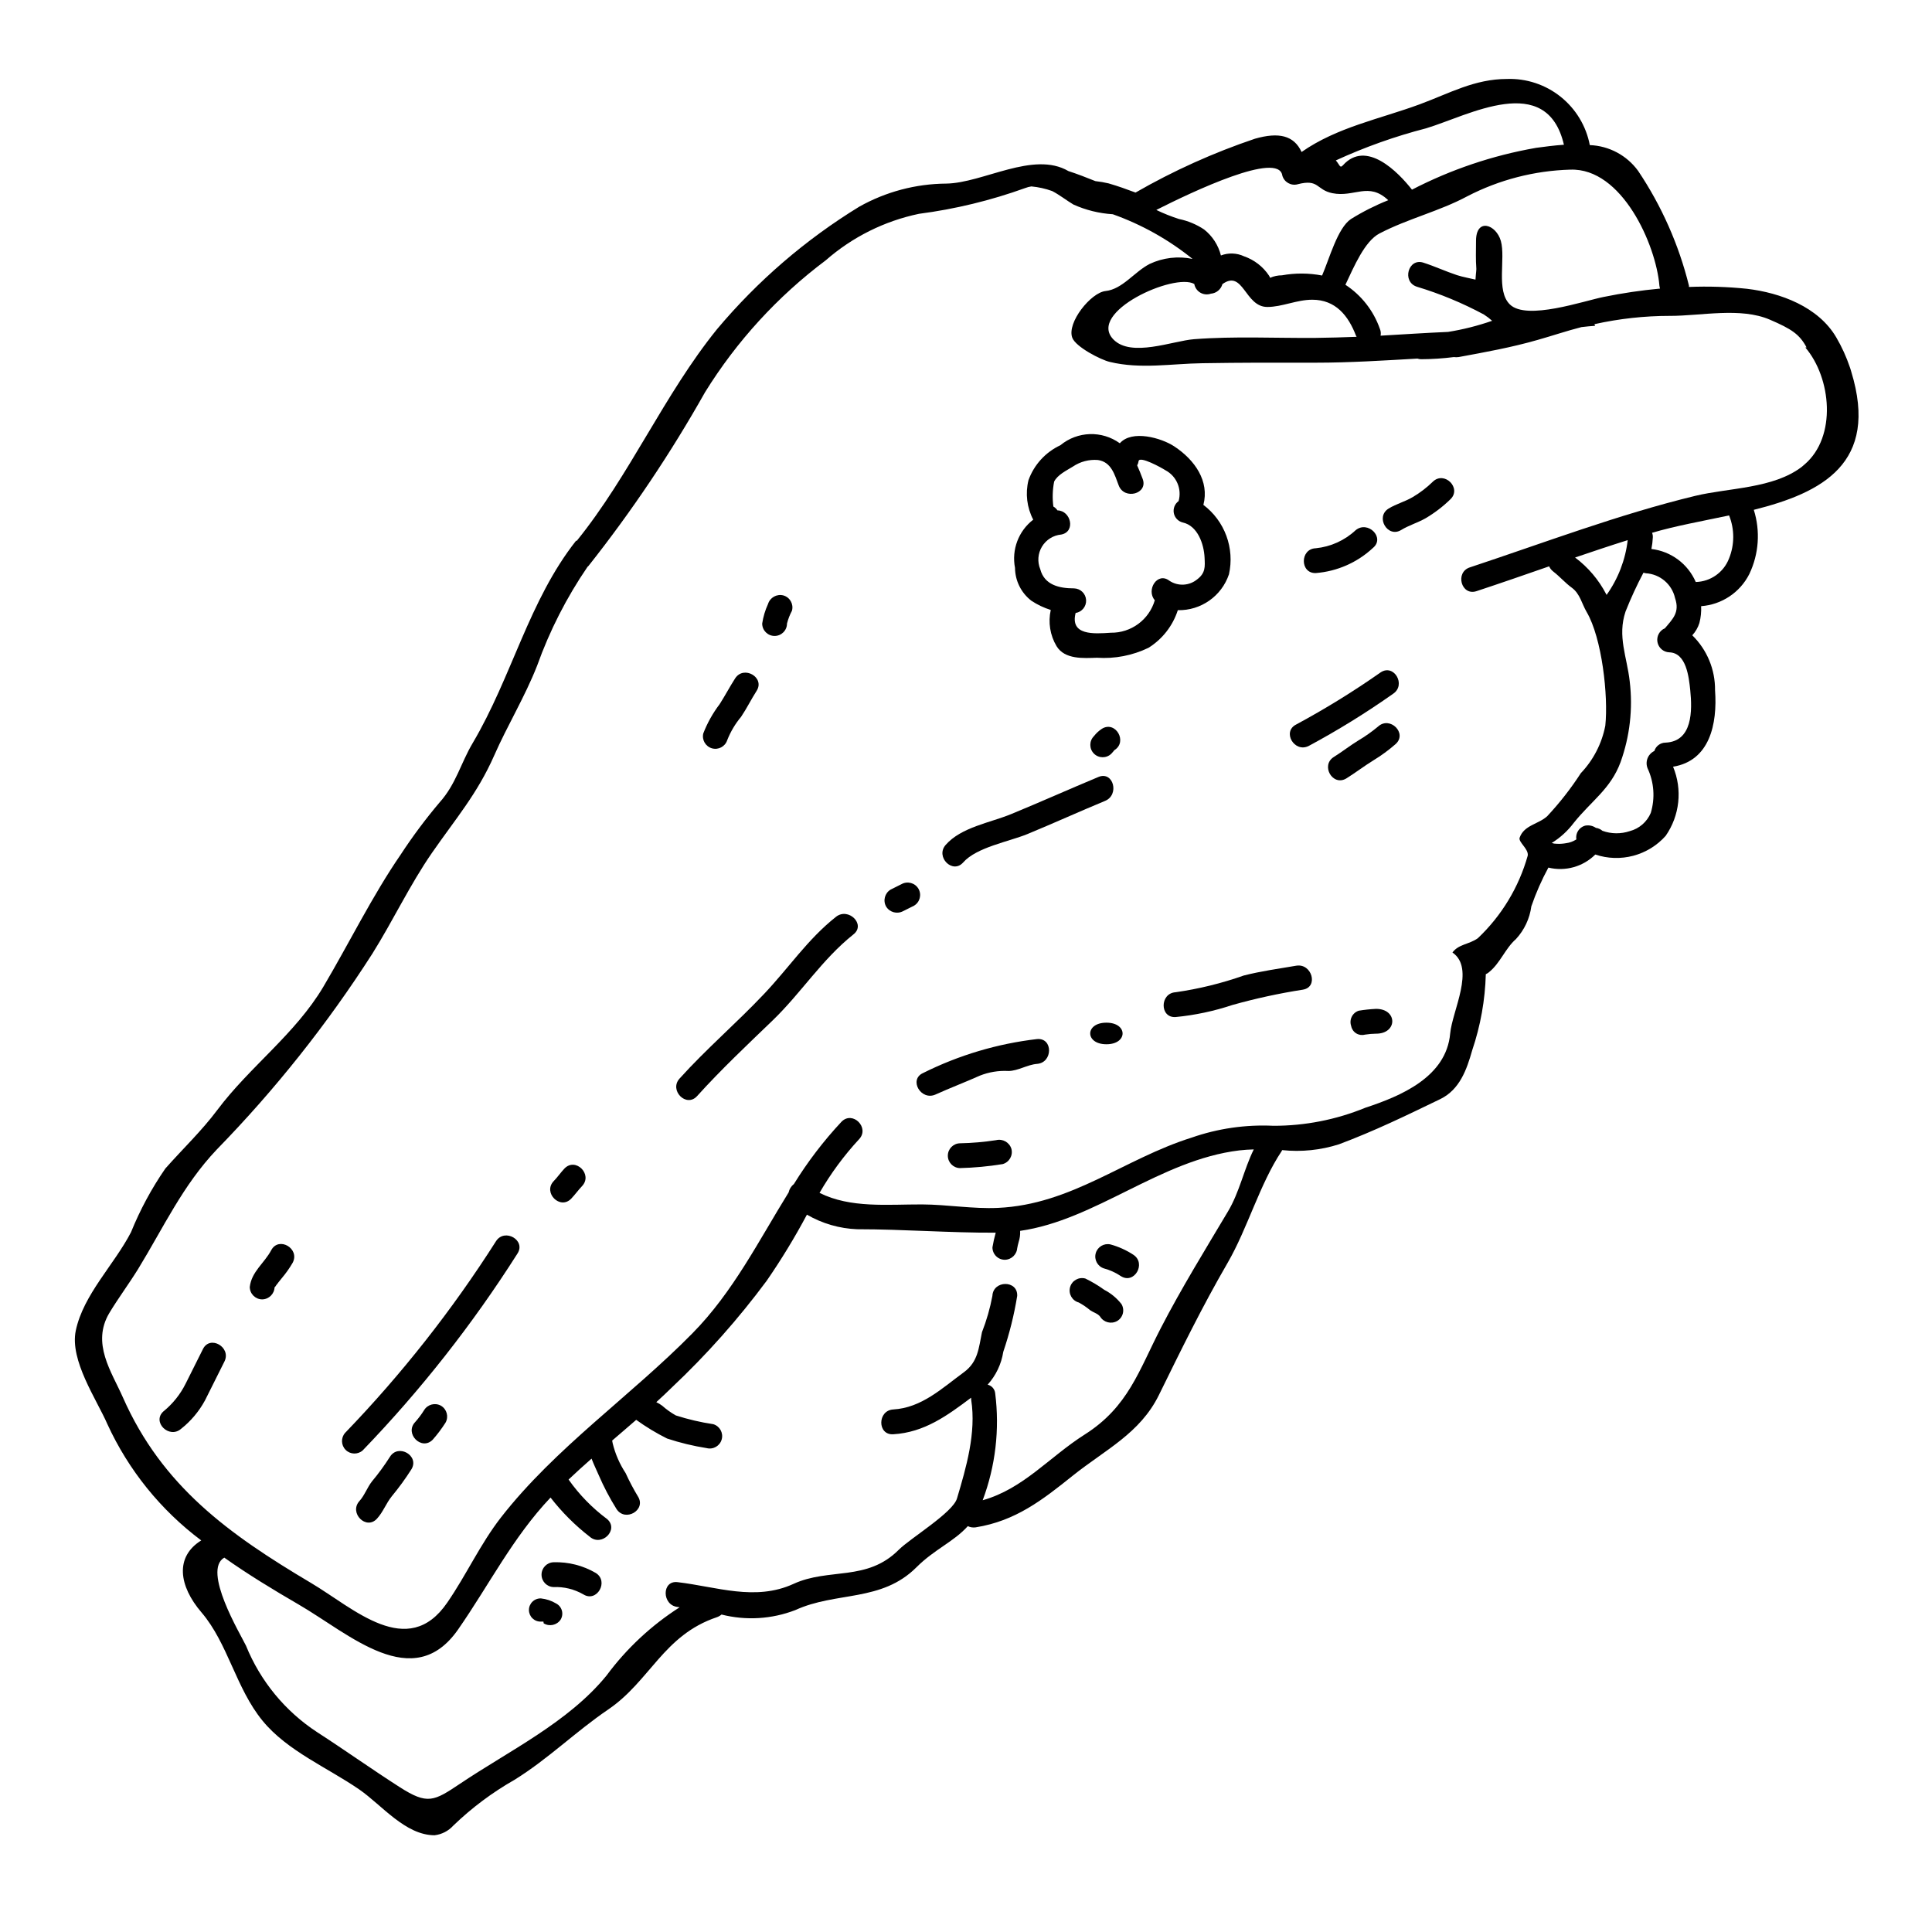 <?xml version="1.0" encoding="UTF-8"?>
<!-- Uploaded to: ICON Repo, www.svgrepo.com, Generator: ICON Repo Mixer Tools -->
<svg fill="#000000" width="800px" height="800px" version="1.1" viewBox="144 144 512 512" xmlns="http://www.w3.org/2000/svg">
 <g>
  <path d="m634.59 242.46c7.477 24.359-7.805 32.133-25.816 36.652 1.773 5.613 1.352 11.691-1.184 17.008-2.461 4.887-7.312 8.125-12.773 8.52 0.07 1.5-0.082 3.004-0.461 4.461-0.379 1.211-1.023 2.324-1.887 3.258 3.914 3.828 6.094 9.09 6.035 14.562 0.656 9.004-1.434 18.695-11.125 20.266 2.516 6.047 1.773 12.957-1.965 18.328-2.281 2.559-5.266 4.394-8.578 5.273-3.316 0.879-6.816 0.766-10.066-0.328-3.258 3.242-7.969 4.555-12.434 3.461-1.785 3.289-3.297 6.723-4.516 10.262-0.434 3.25-1.863 6.285-4.086 8.691-2.828 2.461-4.117 6.316-7.121 8.75-0.254 0.227-0.543 0.41-0.859 0.543-0.188 6.859-1.402 13.652-3.602 20.152-1.457 5.148-3.312 10.434-8.461 12.949-9.055 4.375-17.383 8.434-26.844 11.98-4.859 1.555-9.992 2.078-15.066 1.543-0.039 0.098-0.086 0.191-0.141 0.285-5.801 8.691-8.977 20.355-14.293 29.562-6.719 11.574-12.352 23.098-18.238 35.078-5.004 10.148-14.121 14.406-22.785 21.324-8.094 6.492-15.207 12.035-25.758 13.723-0.711 0.105-1.441-0.004-2.086-0.316-3.773 4.176-8.836 6.121-13.609 10.895-9.289 9.289-21.254 6.371-32.102 11.348h-0.004c-6.238 2.41-13.07 2.824-19.555 1.18-0.371 0.316-0.797 0.559-1.258 0.715-14.121 4.746-17.668 16.898-28.762 24.441-8.633 5.859-15.895 13.094-24.84 18.641-5.887 3.352-11.336 7.422-16.211 12.125-1.293 1.43-3.059 2.344-4.973 2.57-7.75 0-14.039-8.035-19.902-12.09-8.344-5.773-19.125-10.234-25.672-18.238-7.062-8.578-9.176-20.5-16.18-28.703-6.09-7.086-7.062-14.781-0.086-19.098v-0.004c-10.73-8.035-19.281-18.629-24.871-30.816-2.828-6.519-10.031-16.895-8.375-24.797 2.031-9.578 10.152-17.41 14.637-26.07v-0.004c2.406-5.938 5.453-11.594 9.094-16.863 4.602-5.203 9.633-9.977 13.777-15.523 8.66-11.547 20.641-20.098 28.098-32.648 6.777-11.434 13.008-24.156 20.5-35.031v-0.004c3.144-4.805 6.582-9.418 10.293-13.805 4.371-4.859 5.602-10.379 8.773-15.723 10.438-17.637 14.867-37.766 27.445-53.688l0.113 0.113c14.121-17.441 23.129-38.738 37.223-56.148 10.727-12.777 23.449-23.734 37.68-32.449 7.039-3.953 14.969-6.059 23.039-6.117 9.777-0.141 23.102-8.75 32.391-3.316 2.43 0.789 4.801 1.715 7.148 2.66 1.172 0.129 2.34 0.328 3.488 0.598 2.461 0.715 4.801 1.547 7.148 2.434 10.055-5.785 20.656-10.562 31.652-14.27 6.297-1.797 10.32-0.887 12.352 3.519 9.402-6.578 20.668-8.719 31.305-12.637 7.891-2.914 14.523-6.715 23.129-6.715h-0.004c5.148-0.18 10.191 1.492 14.215 4.707 4.023 3.211 6.769 7.758 7.738 12.82 5.09 0.191 9.809 2.711 12.805 6.832 6.219 9.27 10.777 19.555 13.465 30.391v0.371-0.004c5.133-0.207 10.273-0.043 15.383 0.488 8.887 1.055 18.926 4.769 23.668 12.891 1.469 2.512 2.676 5.164 3.606 7.922 0.145 0.371 0.23 0.742 0.348 1.113zm-12.352 24.617c8.578-7.348 7.086-22.898 0.199-30.988 0.113 0 0.199-0.031 0.316-0.031-1.859-3.457-3.938-4.856-9.723-7.344-7.773-3.344-18.18-1-26.469-1v-0.004c-6.734 0-13.445 0.738-20.016 2.199l0.172 0.43c-1.199 0.086-2.398 0.199-3.602 0.344-3.918 1-7.777 2.312-11.637 3.402-6.981 2.004-13.84 3.231-20.957 4.547l0.004-0.004c-0.406 0.059-0.824 0.059-1.23 0-2.883 0.367-5.785 0.555-8.691 0.57-0.332-0.004-0.66-0.062-0.973-0.168-8.973 0.516-17.926 1.086-26.926 1.086-10.035-0.027-20.043-0.027-30.074 0.141-8.18 0.113-16.355 1.629-24.527-0.344-2.363-0.543-9.055-3.977-9.949-6.43-1.457-3.977 4.922-11.922 8.805-12.352 4.519-0.484 7.606-5.062 11.695-7.176h-0.004c3.547-1.672 7.539-2.144 11.379-1.34-6.324-5.109-13.469-9.109-21.129-11.836-3.606-0.223-7.141-1.094-10.434-2.574-1.742-1.027-3.602-2.516-5.633-3.574-1.777-0.641-3.629-1.051-5.512-1.227-0.555 0.082-1.102 0.227-1.629 0.43-9.113 3.289-18.555 5.582-28.164 6.832-9.152 1.914-17.66 6.156-24.695 12.32-12.75 9.559-23.602 21.414-31.992 34.961-9.082 16.137-19.414 31.531-30.902 46.051-0.07 0.078-0.145 0.145-0.23 0.203-5.551 8.113-10.035 16.902-13.348 26.156-3.258 8.316-7.871 15.836-11.414 23.898-4.461 10.121-10.207 16.723-16.469 25.758-5.859 8.461-10.32 17.98-15.809 26.73-11.945 18.652-25.758 36.039-41.223 51.895-9.031 9.516-14.062 20.582-20.84 31.652-2.43 3.938-5.258 7.719-7.633 11.664-4.801 8.062 0.602 15.582 3.574 22.328 10.434 23.641 28.16 36.332 49.887 49.227 11.293 6.691 25.586 20.555 36.109 5.176 5.059-7.348 8.719-15.469 14.203-22.531 14.438-18.523 34.336-32.133 50.746-48.805 10.777-10.922 17.578-24.559 25.496-37.336h0.004c0.188-0.887 0.684-1.676 1.398-2.231 3.644-5.898 7.863-11.426 12.598-16.492 2.945-3.059 7.578 1.574 4.66 4.633-4.004 4.328-7.516 9.094-10.465 14.203 8.23 4.117 18.066 3.031 27.188 3.059 6.633 0.031 13.492 1.23 20.098 0.918 19.527-0.887 33.457-13.008 51.285-18.609 6.973-2.438 14.352-3.504 21.727-3.148 8.344 0.012 16.609-1.609 24.328-4.777 9.375-3.09 21.473-8.121 22.5-19.68 0.543-6.004 6.719-17.266 0.602-21.469 1.684-2.258 4.328-2.09 6.719-3.773 6.309-5.969 10.883-13.535 13.234-21.898 0.289-1.77-2.57-3.602-2.141-4.773 1.199-3.34 4.918-3.516 7.289-5.66 3.305-3.535 6.289-7.352 8.918-11.414 3.324-3.492 5.578-7.863 6.492-12.598 0.828-7.871-0.887-23.223-4.949-30.129-1.285-2.172-1.742-4.828-3.938-6.43-1.77-1.285-3.199-2.977-4.918-4.289l0.004-0.004c-0.473-0.355-0.848-0.828-1.086-1.367-6.492 2.258-12.922 4.488-19.238 6.574-4.062 1.348-5.773-5.004-1.773-6.297 19.84-6.574 39.422-14.035 59.723-18.953 8.863-2.144 20.699-1.891 28.273-7.719 0.23-0.215 0.469-0.414 0.715-0.617zm-20.039 24.957c1.492-3.664 1.504-7.766 0.027-11.438-7.148 1.512-14.324 2.797-20.414 4.602h0.004c0.156 0.391 0.227 0.809 0.199 1.23-0.047 1.027-0.172 2.047-0.375 3.059 5.199 0.613 9.676 3.945 11.754 8.75 3.918-0.102 7.394-2.547 8.805-6.203zm-16.812 48.77c7.203-0.316 7.086-8.52 6.547-13.895-0.371-3.488-1.027-9.918-5.574-10.035-1.551-0.066-2.848-1.203-3.121-2.731-0.273-1.527 0.547-3.039 1.977-3.644 2.144-2.547 3.977-4.231 2.688-8.004-0.824-3.672-3.984-6.356-7.746-6.574-0.211-0.031-0.422-0.078-0.629-0.145-1.77 3.34-3.352 6.777-4.746 10.293-2.199 6.578 0.375 11.949 1.113 18.527 0.863 7.219 0.031 14.539-2.43 21.379-2.629 7.121-7.746 10.266-12.406 16.098-1.594 2.121-3.57 3.926-5.832 5.32 0.199 0.055 0.488 0.141 0.629 0.168 0.289 0 0.574 0.02 0.859 0.059 0.785 0.027 1.57-0.031 2.344-0.172 0.891-0.117 1.75-0.422 2.516-0.887 0.113-0.086 0.141-0.113 0.168-0.113h0.004c-0.266-1.617 0.715-3.172 2.285-3.633 1-0.211 2.047-0.004 2.891 0.574 0.645 0.09 1.25 0.363 1.742 0.785 2.332 0.844 4.879 0.871 7.231 0.086 2.508-0.656 4.57-2.441 5.578-4.832 1.172-3.894 0.879-8.086-0.832-11.777-0.73-1.77 0.047-3.801 1.773-4.633 0.402-1.305 1.605-2.199 2.973-2.215zm-1.461-120.33h0.004c-0.086-0.254-0.145-0.52-0.172-0.785-0.887-10.809-9.922-31.246-23.617-30.73l0.004-0.004c-9.516 0.27-18.848 2.684-27.301 7.062-7.402 3.973-15.664 5.902-23.242 9.84-3.938 2.031-6.773 8.777-9.055 13.609 4.258 2.789 7.477 6.91 9.148 11.719 0.234 0.559 0.293 1.18 0.168 1.773 5.949-0.344 11.922-0.742 17.898-1 3.969-0.637 7.871-1.625 11.668-2.945-0.68-0.613-1.406-1.168-2.176-1.66-5.664-3.047-11.621-5.516-17.781-7.375-4.031-1.316-2.285-7.691 1.742-6.371 3.031 0.973 5.902 2.312 8.918 3.312 1.629 0.516 3.258 0.789 4.887 1.18 0.059-1.086 0.172-2.031 0.172-2.031 0-0.168 0.055-0.629 0.055-0.789-0.199-2.715-0.086-4.574-0.086-7.434 0-6.203 5.316-4.402 6.578 0 1.316 4.723-1.344 13.211 2.402 16.84 4.434 4.328 19.641-0.973 24.871-2h0.004c4.926-1.008 9.906-1.746 14.914-2.211zm-14.168 81.188c3.059-4.289 4.988-9.285 5.602-14.52-4.656 1.457-9.316 3.031-13.949 4.602 3.453 2.586 6.277 5.918 8.266 9.75zm-18.781-118.47c2.363-0.316 4.887-0.656 7.477-0.832-4.551-19.547-25.324-7.711-36.527-4.352-8.211 2.117-16.215 4.965-23.918 8.504 1.027 1.145 1.055 2.203 1.887 1.285 6.176-6.859 14.605 1.773 18.293 6.465 10.301-5.328 21.355-9.062 32.781-11.062zm-39.082 13.863c-5.231-4.945-8.918-0.684-14.809-1.859-4.328-0.887-3.488-3.856-9.207-2.363l0.004 0.004c-1.762 0.469-3.57-0.566-4.059-2.32-0.945-6.547-23.672 4.203-33.395 9.121 1.945 0.938 3.953 1.738 6.008 2.398 2.379 0.488 4.641 1.43 6.66 2.777 2.207 1.738 3.773 4.16 4.457 6.887 1.996-0.762 4.215-0.68 6.148 0.23 2.703 0.938 5.019 2.734 6.602 5.113 0.113 0.184 0.211 0.375 0.289 0.578 0.992-0.438 2.062-0.66 3.148-0.66 3.516-0.641 7.117-0.621 10.625 0.055 1.945-4.488 4.117-12.594 7.633-14.957 3.141-1.957 6.449-3.629 9.887-4.996zm-8.375 36.211c-0.055-0.113-0.113-0.199-0.172-0.316-2.027-5.289-5.398-9.52-11.574-9.52-4.144 0-8.004 1.918-11.922 1.918-5.977 0-6.344-10.035-11.891-6.062h-0.004c-0.387 1.406-1.609 2.422-3.062 2.543-0.926 0.324-1.945 0.227-2.793-0.27s-1.434-1.336-1.605-2.301c-5.258-3.059-28.473 7.457-21.441 14.691 4.723 4.859 15.742 0.371 21.379-0.059 10.75-0.828 21.531-0.254 32.273-0.344 3.602-0.043 7.203-0.148 10.812-0.289zm-27.254 215.34c-1.254 0.031-2.57 0.113-3.856 0.262-20.957 2.543-38.055 18.469-58.062 21.324v0.086h-0.004c0.047 0.969-0.086 1.938-0.391 2.856-0.113 0.344-0.141 0.656-0.254 1-0.027 0.059-0.141 1.031-0.113 0.43h-0.004c-0.031 1.805-1.484 3.258-3.285 3.289-0.875 0-1.711-0.344-2.328-0.961-0.617-0.617-0.961-1.457-0.961-2.328 0.219-1.312 0.508-2.609 0.867-3.891-12.203 0.059-24.441-0.914-36.68-0.914v0.004c-4.699-0.176-9.285-1.504-13.352-3.863-3.223 6.047-6.785 11.902-10.68 17.539-7.516 10.133-15.914 19.582-25.094 28.234-1.348 1.344-2.754 2.629-4.148 3.918v-0.004c0.559 0.258 1.086 0.574 1.574 0.945 1.105 0.98 2.312 1.844 3.602 2.57 3.238 1.039 6.555 1.816 9.918 2.32 1.723 0.504 2.723 2.297 2.246 4.027-0.473 1.734-2.25 2.762-3.988 2.316-3.562-0.562-7.07-1.41-10.492-2.543-2.856-1.426-5.59-3.078-8.18-4.949-2.113 1.859-4.258 3.66-6.371 5.492 0.062 0.242 0.109 0.492 0.141 0.742 0.68 2.809 1.844 5.477 3.434 7.891 0.965 2.121 2.055 4.184 3.258 6.176 2.285 3.602-3.406 6.887-5.691 3.312-1.809-2.891-3.394-5.918-4.742-9.051-0.656-1.488-1.316-2.859-1.859-4.285-2.059 1.797-4.09 3.656-6.094 5.547l0.004-0.004c2.832 4.016 6.285 7.559 10.234 10.488 3.199 2.801-1.461 7.434-4.633 4.66-3.883-3.008-7.367-6.492-10.379-10.375-9.977 10.516-16.301 23.184-24.5 34.961-11.922 17.125-28.762 1.203-42.281-6.633-6.691-3.887-13.383-7.945-19.68-12.406-5.902 3.375 4.258 20.242 5.746 23.328 3.809 9.387 10.391 17.387 18.867 22.93 7.348 4.746 14.496 9.84 21.871 14.562 7.375 4.723 9.055 3.742 16.008-0.914 12.922-8.691 28.734-16.297 38.793-28.645 5.305-7.168 11.875-13.305 19.387-18.105l-0.574-0.086c-4.144-0.484-4.199-7.062 0-6.574 10.32 1.199 20.586 5.117 30.762 0.457 9.406-4.328 19.441-0.543 27.902-9.055 3.117-3.09 14.297-9.809 15.41-13.578 2.461-8.266 5.117-17.355 3.773-26.105h-0.004c-0.023-0.199-0.031-0.398-0.027-0.598-6.297 4.723-12.379 9.207-20.641 9.691-4.231 0.254-4.203-6.316 0-6.574 7.519-0.43 12.949-5.633 18.723-9.863 3.773-2.754 3.938-6.465 4.801-10.629h0.004c1.215-3.106 2.137-6.324 2.754-9.602 0.195-4.203 6.773-4.231 6.574 0-0.816 5.031-2.047 9.98-3.688 14.809-0.504 3.246-1.945 6.277-4.144 8.715 1.086 0.258 1.891 1.176 2 2.289 1.215 9.574 0.078 19.301-3.316 28.34 10.836-3.059 17.582-11.414 27.07-17.438 11.52-7.32 14.297-16.898 20.156-28.219 5.398-10.461 11.75-20.754 17.777-30.875 3.066-5.125 4.238-11.184 6.84-16.445z"/>
  <path d="m523.72 271.65c3.059-2.945 7.719 1.715 4.66 4.66-1.996 1.949-4.223 3.648-6.633 5.062-2.086 1.18-4.371 1.828-6.43 3.086-3.602 2.199-6.918-3.488-3.316-5.688 2.059-1.258 4.371-1.832 6.43-3.062 1.918-1.137 3.695-2.5 5.289-4.059z"/>
  <path d="m509.23 336.52c3.113-2.828 7.805 1.801 4.629 4.66-1.84 1.609-3.816 3.055-5.902 4.328-2.461 1.516-4.723 3.258-7.148 4.773-3.629 2.227-6.914-3.461-3.312-5.688 2.199-1.375 4.231-2.977 6.43-4.328 1.867-1.102 3.641-2.356 5.305-3.746z"/>
  <path d="m509.88 322.19c3.543-2.363 6.832 3.316 3.312 5.664h0.004c-7.176 5.059-14.652 9.68-22.387 13.836-3.773 1.887-7.117-3.773-3.312-5.688 7.727-4.16 15.203-8.773 22.383-13.812z"/>
  <path d="m508.68 411.36c5.715 0 5.715 6.578 0 6.578v-0.004c-0.996 0.016-1.992 0.102-2.977 0.258-0.785 0.211-1.625 0.082-2.312-0.352-0.691-0.434-1.168-1.137-1.316-1.938-0.281-0.801-0.227-1.684 0.148-2.445 0.375-0.766 1.043-1.344 1.852-1.609 1.523-0.25 3.062-0.414 4.606-0.488z"/>
  <path d="m503.25 284.52c3.227-2.688 7.871 1.941 4.629 4.656-4.156 3.883-9.504 6.242-15.176 6.691-4.231 0.141-4.231-6.43 0-6.574 3.945-0.395 7.648-2.07 10.547-4.773z"/>
  <path d="m487.53 399.92c4.144-0.684 5.949 5.66 1.77 6.344v0.004c-6.305 0.98-12.547 2.336-18.695 4.062-4.887 1.629-9.938 2.703-15.066 3.199-4.231 0.262-4.199-6.316 0-6.574 6.152-0.879 12.207-2.363 18.066-4.43 4.606-1.176 9.266-1.805 13.926-2.606z"/>
  <path d="m462.91 277.8c2.777 2.09 4.891 4.938 6.09 8.195 1.203 3.258 1.441 6.797 0.691 10.188-1.949 5.797-7.438 9.656-13.555 9.52-1.332 4.137-4.09 7.672-7.777 9.973-4.246 2.047-8.957 2.957-13.66 2.633-3.492 0.113-8.52 0.512-10.695-3.062v0.004c-1.723-2.887-2.273-6.324-1.543-9.605-1.809-0.566-3.531-1.383-5.117-2.43-2.719-2.078-4.324-5.297-4.356-8.723-0.941-4.828 0.93-9.773 4.828-12.773-1.68-3.219-2.129-6.941-1.258-10.469 1.473-4.09 4.519-7.422 8.461-9.262 4.519-3.734 10.992-3.945 15.746-0.516 3.203-3.656 11.02-1.43 14.438 0.832 5.453 3.602 9.348 9.207 7.707 15.496zm-1.629 19.723c2.203-1.684 2.059-3.34 1.945-5.715-0.168-3.633-1.832-8.488-5.801-9.348-1.199-0.301-2.117-1.27-2.352-2.484-0.23-1.215 0.262-2.457 1.266-3.18 0.914-3.207-0.539-6.617-3.488-8.176-0.973-0.629-6.891-3.918-7.121-2.402v0.004c-0.047 0.391-0.176 0.77-0.371 1.113 0.512 1.117 0.973 2.285 1.457 3.574 1.516 3.977-4.859 5.66-6.344 1.742-1.059-2.754-1.918-6.231-5.512-6.746-2.344-0.195-4.684 0.422-6.633 1.742-1.656 1.031-4.09 2.172-4.977 4.004h0.004c-0.422 2.168-0.488 4.391-0.203 6.578 0.438 0.258 0.809 0.609 1.09 1.027 3.574 0.059 4.887 5.66 1 6.402h-0.004c-2.106 0.191-4 1.375-5.098 3.188-1.098 1.809-1.27 4.035-0.461 5.992 1.086 4.199 5.031 5.086 8.977 5.086 1.695 0.051 3.07 1.387 3.172 3.078s-1.102 3.184-2.777 3.441c-1.516 5.977 4.773 5.547 9.32 5.234 5.383 0.082 10.156-3.441 11.664-8.609-2.363-2.715 0.684-7.606 3.856-5.172h0.004c2.273 1.523 5.277 1.371 7.387-0.375z"/>
  <path d="m444.33 476.51c3.543 2.285 0.262 7.977-3.312 5.66-1.367-0.914-2.871-1.602-4.461-2.027-1.684-0.535-2.648-2.309-2.18-4.016 0.469-1.703 2.203-2.734 3.926-2.336 2.137 0.586 4.172 1.504 6.027 2.719z"/>
  <path d="m441.21 489.61c0.445 0.75 0.57 1.648 0.348 2.492-0.219 0.84-0.77 1.562-1.527 1.996-1.57 0.871-3.551 0.352-4.492-1.184-0.57-0.789-1.859-1.141-2.629-1.684-0.934-0.789-1.949-1.477-3.031-2.059-1.75-0.48-2.781-2.293-2.301-4.047 0.48-1.75 2.293-2.781 4.047-2.301 1.762 0.855 3.445 1.859 5.035 3.004 1.77 0.918 3.324 2.207 4.551 3.781z"/>
  <path d="m436.01 337.14c3.602-2.258 6.914 3.434 3.312 5.66-0.027 0.027-0.543 0.688-0.789 0.918h0.004c-1.277 1.277-3.352 1.277-4.633 0-1.277-1.281-1.277-3.356 0-4.633 0.59-0.762 1.301-1.422 2.106-1.945z"/>
  <path d="m437.21 415.02c5.715 0 5.715 5.719 0 5.719s-5.727-5.719 0-5.719z"/>
  <path d="m435.13 349.89c3.938-1.598 5.602 4.746 1.742 6.348-6.891 2.859-13.699 5.949-20.613 8.805-4.887 2-13.465 3.488-17.012 7.519-2.801 3.172-7.43-1.488-4.629-4.66 4.113-4.688 11.75-5.859 17.32-8.148 7.781-3.199 15.441-6.633 23.191-9.863z"/>
  <path d="m418.86 419.36c4.231-0.344 4.172 6.231 0 6.578-2.602 0.195-5.117 1.887-7.637 1.887v-0.004c-2.574-0.137-5.144 0.281-7.543 1.23-3.891 1.742-7.891 3.258-11.75 5.004-3.856 1.742-7.176-3.938-3.316-5.688 9.48-4.738 19.719-7.785 30.246-9.008z"/>
  <path d="m412.03 448.44c0.473 1.762-0.559 3.57-2.316 4.059-3.754 0.613-7.547 0.965-11.352 1.059-1.77-0.059-3.176-1.516-3.176-3.289 0-1.77 1.406-3.227 3.176-3.285 3.219-0.062 6.426-0.34 9.605-0.828 1.746-0.438 3.531 0.566 4.062 2.285z"/>
  <path d="m387.4 379.53c0.906 1.566 0.379 3.57-1.18 4.492-0.973 0.484-1.914 0.941-2.859 1.43v-0.004c-1.578 0.871-3.562 0.355-4.516-1.18-0.902-1.574-0.379-3.582 1.18-4.516 0.945-0.461 1.891-0.945 2.863-1.434l-0.004 0.004c1.586-0.898 3.594-0.363 4.516 1.207z"/>
  <path d="m365.54 386.97c3.285-2.602 7.973 2 4.66 4.629-8.348 6.637-13.867 15.523-21.445 22.828-6.801 6.547-13.695 13.035-20.012 20.039-2.859 3.172-7.477-1.516-4.66-4.629 7.086-7.871 15.125-14.727 22.383-22.414 6.555-6.898 11.523-14.477 19.074-20.453z"/>
  <path d="m351.59 301.79c1.75 0.488 2.777 2.305 2.289 4.055-0.57 1.078-1.016 2.219-1.316 3.402 0 1.816-1.473 3.285-3.289 3.285-1.812 0-3.285-1.469-3.285-3.285 0.27-1.789 0.789-3.531 1.543-5.172 0.527-1.723 2.312-2.731 4.059-2.285z"/>
  <path d="m338.81 323.79c2.285-3.574 8.004-0.254 5.688 3.316-1.43 2.227-2.602 4.629-4.086 6.832v0.004c-1.555 1.855-2.797 3.949-3.688 6.203-0.539 1.688-2.32 2.648-4.031 2.172-1.707-0.48-2.731-2.223-2.316-3.949 1.07-2.773 2.527-5.379 4.328-7.746 1.445-2.262 2.676-4.602 4.106-6.832z"/>
  <path d="m301.88 560.85c3.574 2.227 0.285 7.945-3.316 5.66h-0.004c-2.391-1.371-5.117-2.035-7.871-1.918-1.773-0.059-3.176-1.516-3.176-3.289 0-1.773 1.402-3.227 3.176-3.289 3.922-0.125 7.801 0.855 11.191 2.836z"/>
  <path d="m293.59 453.67c2.949-3.059 7.578 1.574 4.66 4.66-1 1.055-1.859 2.258-2.859 3.312-2.945 3.09-7.578-1.574-4.66-4.629 1.031-1.059 1.859-2.285 2.859-3.344z"/>
  <path d="m291.38 568.94c0.75 0.391 1.301 1.074 1.527 1.887 0.223 0.812 0.098 1.684-0.344 2.402-0.996 1.473-2.977 1.898-4.488 0.969-0.035-0.152-0.055-0.305-0.059-0.457h-0.656c-0.836 0.031-1.645-0.281-2.246-0.859-0.602-0.578-0.941-1.379-0.941-2.215 0-0.832 0.34-1.633 0.941-2.211 0.602-0.578 1.41-0.891 2.246-0.859 1.422 0.152 2.793 0.609 4.019 1.344z"/>
  <path d="m275.46 472.91c2.285-3.516 8-0.227 5.66 3.316-11.883 18.715-25.621 36.184-41 52.145-1.305 1.156-3.289 1.098-4.519-0.137-1.234-1.238-1.293-3.219-0.133-4.523 14.996-15.555 28.395-32.574 39.992-50.801z"/>
  <path d="m260.88 516.54c1.551 0.926 2.078 2.922 1.184 4.488-1.008 1.578-2.137 3.082-3.375 4.488-2.945 3.059-7.574-1.598-4.66-4.66 0.875-0.98 1.668-2.035 2.363-3.152 0.934-1.535 2.922-2.051 4.488-1.164z"/>
  <path d="m247.33 530.08c2.227-3.602 7.918-0.285 5.688 3.316v0.004c-1.574 2.477-3.305 4.852-5.176 7.113-1.516 1.863-2.285 4.148-3.938 5.949-2.859 3.148-7.477-1.516-4.66-4.66 1.402-1.543 2.059-3.602 3.344-5.231l0.004-0.004c1.719-2.055 3.301-4.223 4.738-6.488z"/>
  <path d="m215.88 475.31c2.004-3.742 7.664-0.43 5.688 3.316v0.004c-0.844 1.457-1.82 2.836-2.91 4.117-0.289 0.371-0.602 0.738-0.891 1.113-0.152 0.23-0.324 0.453-0.512 0.656-0.02 0.016-0.027 0.035-0.031 0.055-0.168 0.262-0.457 0.688-0.457 0.516-0.043 1.793-1.492 3.234-3.285 3.262-1.812-0.012-3.277-1.477-3.289-3.289 0.457-4.062 3.891-6.34 5.688-9.75z"/>
  <path d="m197.79 501.5c1.887-3.773 7.574-0.457 5.688 3.316l-5.144 10.289c-1.582 2.922-3.742 5.492-6.348 7.551-3.172 2.754-7.832-1.859-4.633-4.66 2.457-2.004 4.453-4.508 5.859-7.348 1.516-3.031 3.062-6.09 4.578-9.148z"/>
 </g>
</svg>